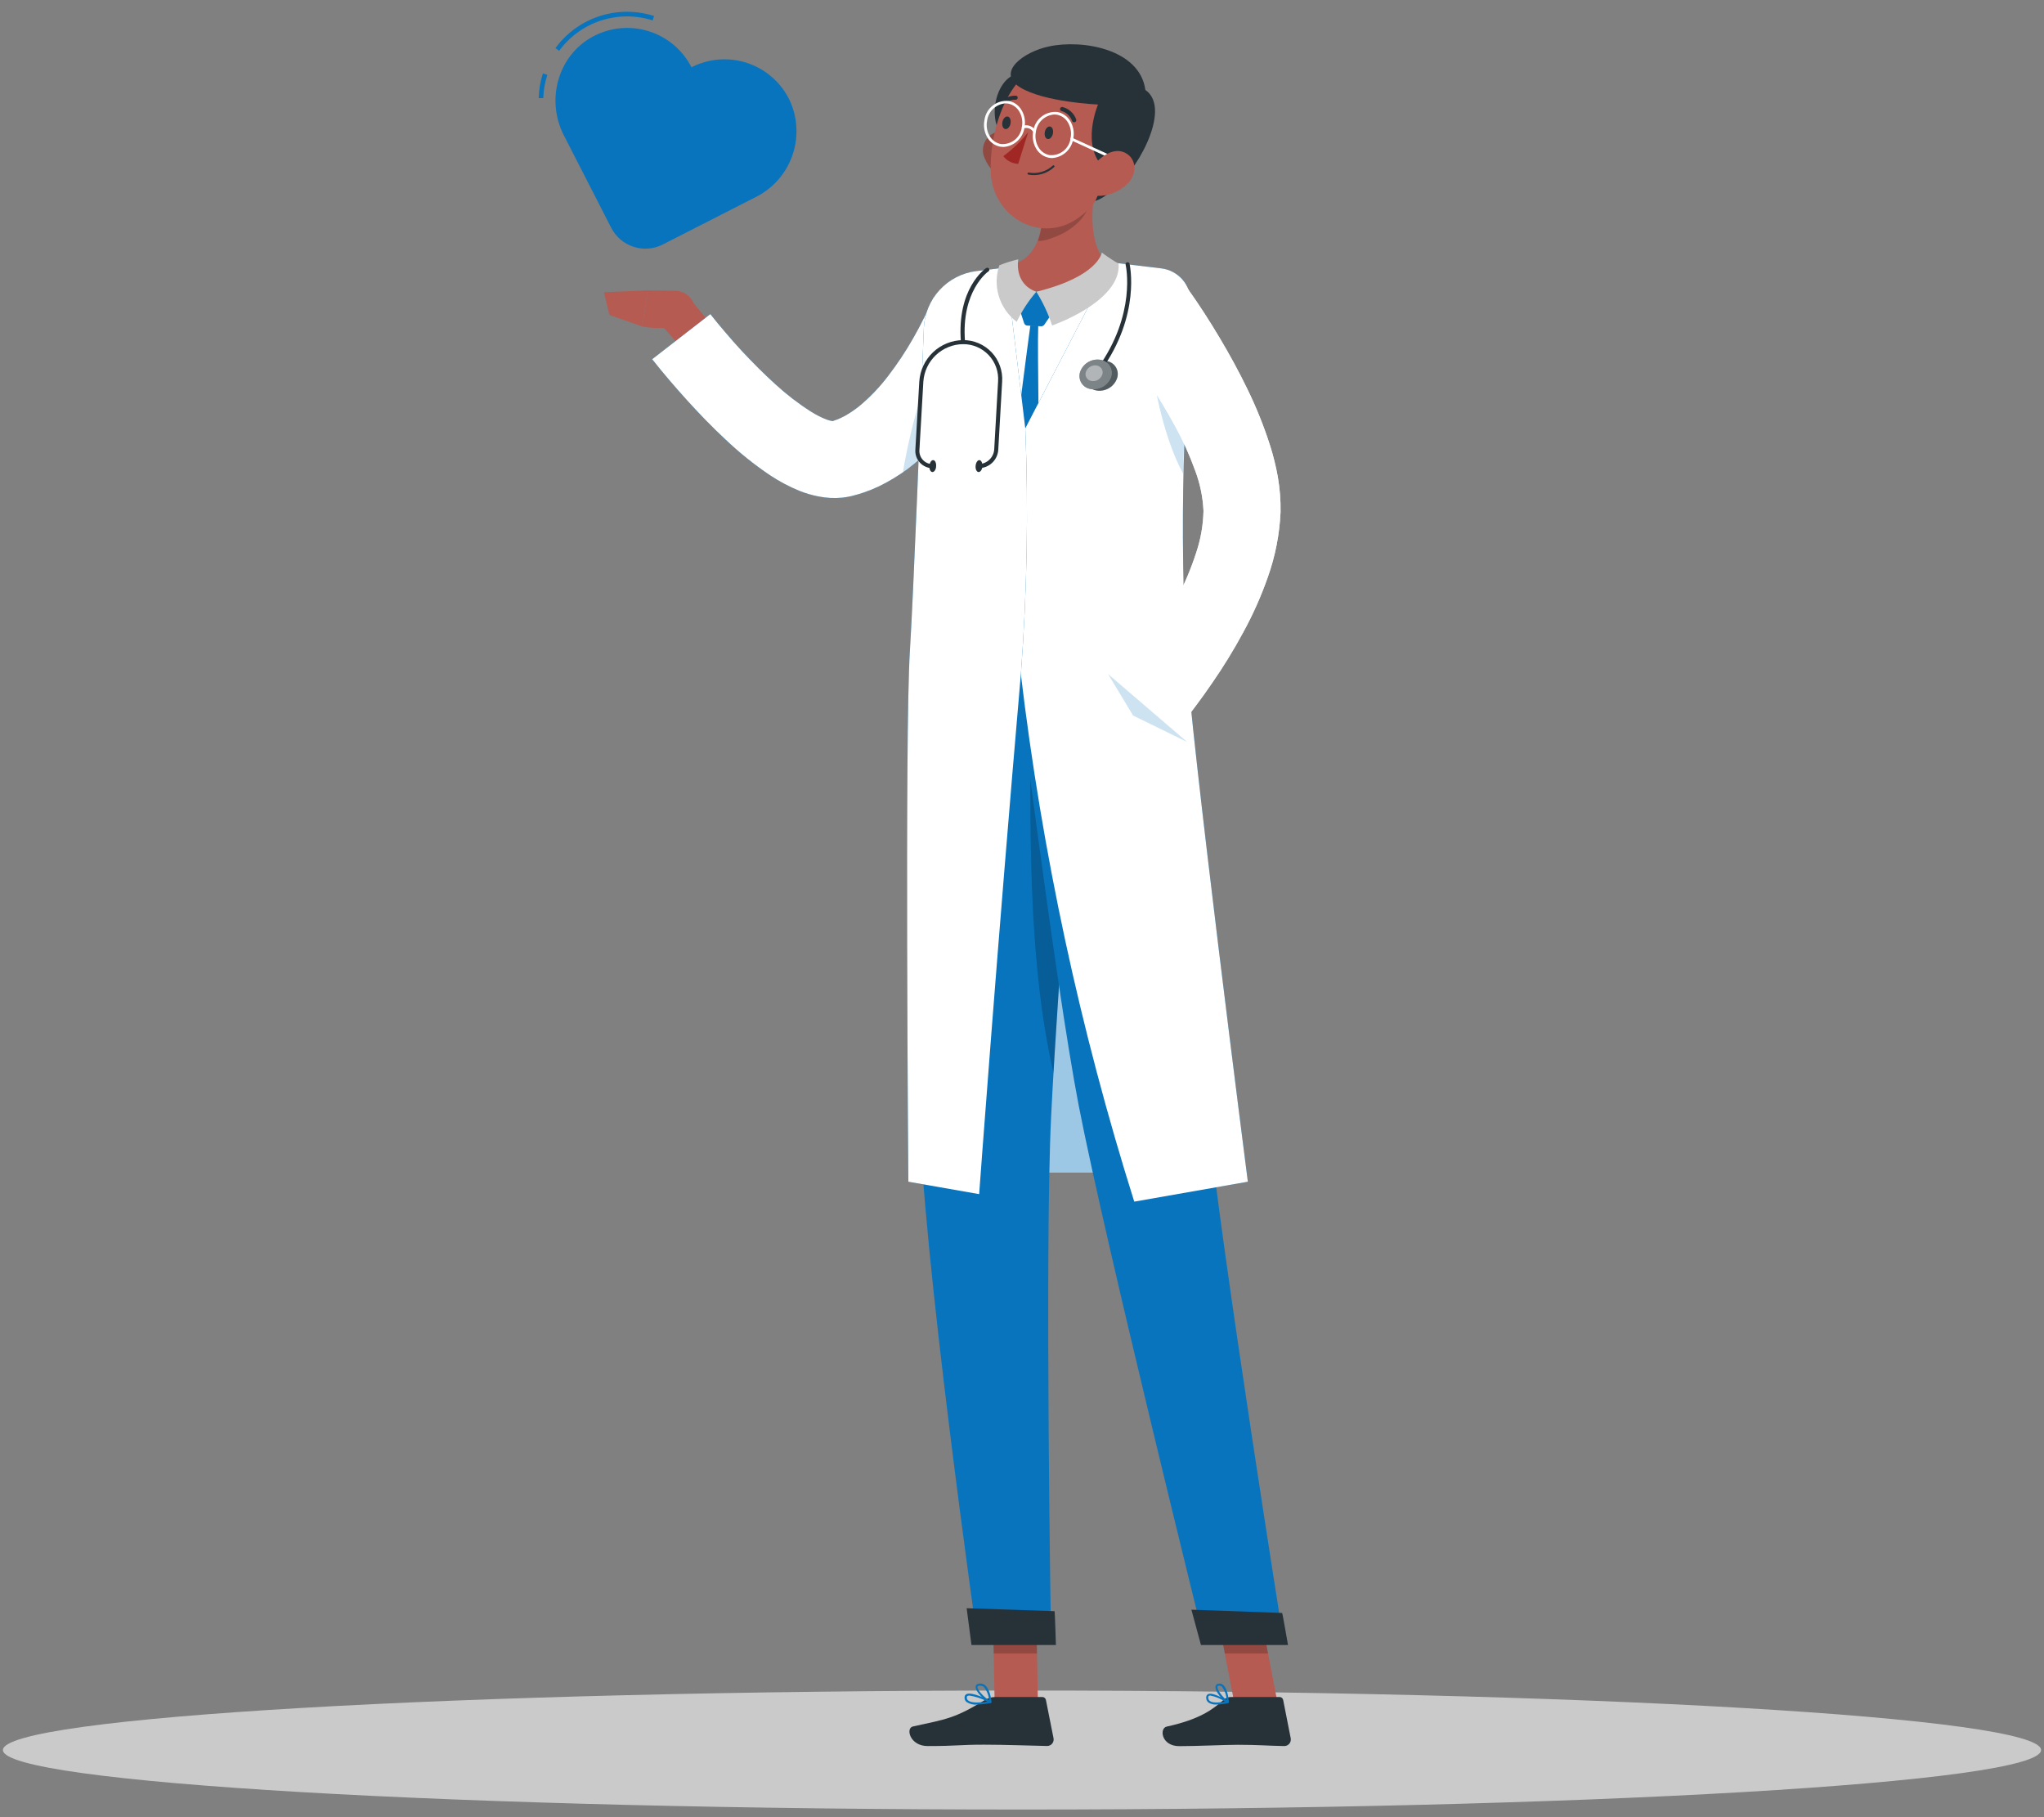 <svg xmlns="http://www.w3.org/2000/svg" width="126" height="112" viewBox="0 0 126 112" fill="none"><rect x="0" y="0" width="126" height="112" fill="#808080" stroke="none"/><g clip-path="url(#clip0_180_2909)"><path d="M63 111.529C97.695 111.529 125.82 109.887 125.82 107.862C125.82 105.836 97.695 104.194 63 104.194C28.305 104.194 0.18 105.836 0.18 107.862C0.18 109.887 28.305 111.529 63 111.529Z" fill="#CACACA"></path><path d="M44.114 20.346L42.643 18.545L40.589 19.841C40.589 19.841 41.529 20.845 42.669 22.248L44.114 20.346Z" fill="#B55B52"></path><path d="M62.455 20.492C62.371 20.673 62.313 20.784 62.242 20.923L62.038 21.312C61.898 21.568 61.762 21.82 61.616 22.07C61.331 22.567 61.032 23.055 60.719 23.534C60.089 24.516 59.394 25.455 58.639 26.343C57.838 27.292 56.936 28.15 55.95 28.903C55.404 29.306 54.822 29.66 54.213 29.959L53.724 30.176L53.209 30.367C53.037 30.429 52.852 30.474 52.671 30.526L52.535 30.565L52.34 30.607C52.198 30.636 52.058 30.656 51.922 30.672C51.426 30.721 50.926 30.694 50.438 30.594C50.038 30.516 49.647 30.4 49.269 30.248C48.638 29.989 48.035 29.669 47.467 29.292C46.485 28.63 45.561 27.886 44.703 27.069C43.871 26.295 43.1 25.494 42.361 24.678C41.992 24.267 41.626 23.858 41.269 23.437C40.913 23.016 40.572 22.611 40.203 22.141L43.787 19.361C44.065 19.714 44.399 20.119 44.72 20.492C45.04 20.864 45.368 21.247 45.711 21.613C46.392 22.342 47.088 23.045 47.804 23.69C48.479 24.309 49.206 24.869 49.978 25.362C50.285 25.558 50.611 25.724 50.95 25.857C51.229 25.964 51.436 25.961 51.375 25.945H51.342L51.397 25.929C51.469 25.899 51.537 25.883 51.611 25.854L51.828 25.76L52.055 25.647C52.379 25.467 52.687 25.26 52.975 25.028C53.637 24.477 54.234 23.852 54.754 23.165C55.322 22.425 55.839 21.647 56.299 20.835C56.537 20.421 56.761 19.999 56.97 19.572C57.077 19.361 57.181 19.147 57.294 18.924L57.437 18.6C57.479 18.503 57.534 18.376 57.557 18.318L62.455 20.492Z" fill="#0874BD"></path><path d="M62.455 20.492C62.371 20.673 62.313 20.784 62.242 20.923L62.038 21.312C61.898 21.568 61.762 21.82 61.616 22.07C61.331 22.567 61.032 23.055 60.719 23.534C60.089 24.516 59.394 25.455 58.639 26.343C57.838 27.292 56.936 28.15 55.95 28.903C55.404 29.306 54.822 29.66 54.213 29.959L53.724 30.176L53.209 30.367C53.037 30.429 52.852 30.474 52.671 30.526L52.535 30.565L52.34 30.607C52.198 30.636 52.058 30.656 51.922 30.672C51.426 30.721 50.926 30.694 50.438 30.594C50.038 30.516 49.647 30.4 49.269 30.248C48.638 29.989 48.035 29.669 47.467 29.292C46.485 28.63 45.561 27.886 44.703 27.069C43.871 26.295 43.1 25.494 42.361 24.678C41.992 24.267 41.626 23.858 41.269 23.437C40.913 23.016 40.572 22.611 40.203 22.141L43.787 19.361C44.065 19.714 44.399 20.119 44.72 20.492C45.04 20.864 45.368 21.247 45.711 21.613C46.392 22.342 47.088 23.045 47.804 23.69C48.479 24.309 49.206 24.869 49.978 25.362C50.285 25.558 50.611 25.724 50.95 25.857C51.229 25.964 51.436 25.961 51.375 25.945H51.342L51.397 25.929C51.469 25.899 51.537 25.883 51.611 25.854L51.828 25.76L52.055 25.647C52.379 25.467 52.687 25.26 52.975 25.028C53.637 24.477 54.234 23.852 54.754 23.165C55.322 22.425 55.839 21.647 56.299 20.835C56.537 20.421 56.761 19.999 56.97 19.572C57.077 19.361 57.181 19.147 57.294 18.924L57.437 18.6C57.479 18.503 57.534 18.376 57.557 18.318L62.455 20.492Z" fill="white"></path><path d="M61.736 72.274H72.195L68.229 52.451H63.107L61.736 72.274Z" fill="#0874BD"></path><path opacity="0.6" d="M61.736 72.274H72.195L68.229 52.451H63.107L61.736 72.274Z" fill="white"></path><path d="M63.979 104.9H61.312L61.199 98.728H63.865L63.979 104.9Z" fill="#B55B52"></path><path d="M78.743 104.9H76.077L74.888 98.728H77.554L78.743 104.9Z" fill="#B55B52"></path><path d="M75.895 104.593H78.876C78.928 104.592 78.979 104.61 79.02 104.643C79.061 104.676 79.089 104.723 79.099 104.774L79.566 107.142C79.576 107.201 79.574 107.261 79.558 107.318C79.543 107.375 79.515 107.429 79.477 107.474C79.438 107.519 79.39 107.555 79.336 107.58C79.282 107.604 79.224 107.616 79.164 107.616C78.121 107.599 77.615 107.538 76.297 107.538C75.487 107.538 73.815 107.622 72.697 107.622C71.579 107.622 71.459 106.517 71.919 106.417C73.983 105.966 74.774 105.348 75.445 104.755C75.57 104.648 75.73 104.591 75.895 104.593Z" fill="#263238"></path><path d="M61.338 104.593H64.254C64.306 104.592 64.357 104.61 64.397 104.644C64.437 104.677 64.465 104.723 64.474 104.774L64.944 107.136C64.955 107.194 64.953 107.254 64.938 107.311C64.924 107.368 64.896 107.422 64.859 107.467C64.821 107.513 64.773 107.549 64.72 107.574C64.666 107.599 64.608 107.612 64.549 107.612C63.499 107.593 61.983 107.531 60.661 107.531C59.119 107.531 58.992 107.616 57.184 107.616C56.089 107.616 55.814 106.511 56.274 106.41C58.37 105.953 58.866 105.905 60.693 104.79C60.886 104.667 61.109 104.599 61.338 104.593Z" fill="#263238"></path><path d="M41.648 17.929L39.925 17.903L39.601 20.126C40.698 20.326 41.83 20.214 42.867 19.802L42.837 19.079C42.824 18.772 42.693 18.481 42.472 18.267C42.251 18.053 41.956 17.932 41.648 17.929Z" fill="#B55B52"></path><path d="M37.229 18.007L37.563 19.41L39.594 20.126L39.925 17.903L37.229 18.007Z" fill="#B55B52"></path><path opacity="0.2" d="M61.199 98.731L61.257 101.913H63.924L63.865 98.731H61.199Z" fill="black"></path><path opacity="0.2" d="M77.554 98.731H74.888L75.503 101.913H78.17L77.554 98.731Z" fill="black"></path><path d="M58.052 18.836C57.313 21.662 55.988 28.79 57.437 40.126H71.693C71.832 38.14 70.925 29.156 72.529 19.802C72.596 19.421 72.585 19.03 72.496 18.654C72.406 18.278 72.241 17.924 72.01 17.614C71.778 17.304 71.486 17.044 71.151 16.852C70.815 16.659 70.444 16.537 70.06 16.494C69.506 16.432 68.919 16.38 68.339 16.351C66.347 16.296 64.353 16.361 62.368 16.546C61.521 16.626 60.683 16.78 59.863 17.006C59.427 17.124 59.03 17.356 58.712 17.677C58.394 17.999 58.166 18.399 58.052 18.836Z" fill="white"></path><path d="M67.685 10.684C67.254 12.628 67.005 15.049 68.333 16.351C68.333 16.351 67.5 18.328 63.878 18.328C60.567 18.328 62.258 16.351 62.258 16.351C64.445 15.833 64.4 13.144 64.056 11.627L67.685 10.684Z" fill="#B55B52"></path><path d="M63.713 18.059L62.929 18.924C62.901 18.954 62.882 18.991 62.873 19.03C62.865 19.07 62.867 19.112 62.88 19.151L63.13 19.915C63.143 19.958 63.17 19.996 63.206 20.023C63.242 20.05 63.285 20.066 63.33 20.067L64.176 20.11C64.216 20.111 64.256 20.103 64.292 20.084C64.328 20.066 64.358 20.039 64.38 20.006L64.886 19.264C64.916 19.224 64.933 19.175 64.933 19.125C64.933 19.074 64.916 19.025 64.886 18.985L64.069 18.055C64.048 18.029 64.02 18.007 63.989 17.992C63.958 17.978 63.925 17.97 63.89 17.971C63.856 17.971 63.822 17.979 63.791 17.994C63.761 18.009 63.734 18.032 63.713 18.059Z" fill="#0874BD"></path><path d="M63.515 20.061C63.515 20.061 62.219 29.6 62.19 31.262C62.207 32.831 62.454 34.39 62.922 35.888C62.922 35.888 63.813 34.204 63.965 31.19C64.118 28.177 63.933 21.752 64.001 20.061H63.515Z" fill="#0874BD"></path><path opacity="0.2" d="M64.075 11.63C64.279 12.518 64.377 13.808 63.981 14.832C64.241 14.945 65.31 14.534 65.754 14.252C66.742 13.623 67.124 13.008 67.487 11.695C67.545 11.349 67.61 11.012 67.685 10.684L64.075 11.63Z" fill="black"></path><path d="M60.693 9.735C60.812 10.038 60.991 10.315 61.219 10.548C61.446 10.781 61.718 10.966 62.018 11.093C62.825 11.417 63.347 10.71 63.217 9.884C63.104 9.142 62.543 8.073 61.688 8.096C61.499 8.106 61.316 8.163 61.154 8.26C60.993 8.357 60.857 8.492 60.759 8.654C60.661 8.815 60.604 8.998 60.593 9.186C60.581 9.375 60.616 9.563 60.693 9.735Z" fill="#B55B52"></path><path opacity="0.2" d="M60.693 9.735C60.812 10.038 60.991 10.315 61.219 10.548C61.446 10.781 61.718 10.966 62.018 11.093C62.825 11.417 63.347 10.71 63.217 9.884C63.104 9.142 62.543 8.073 61.688 8.096C61.499 8.106 61.316 8.163 61.154 8.26C60.993 8.357 60.857 8.492 60.759 8.654C60.661 8.815 60.604 8.998 60.593 9.186C60.581 9.375 60.616 9.563 60.693 9.735Z" fill="black"></path><path d="M63.972 6.816C63.82 7.956 63.107 8.805 62.381 8.708C61.655 8.611 61.192 7.606 61.347 6.463C61.503 5.319 62.212 4.47 62.938 4.567C63.664 4.665 64.134 5.672 63.972 6.816Z" fill="#263238"></path><path d="M68.962 8.157C68.314 10.749 68.061 12.291 66.502 13.412C64.163 15.101 61.199 13.364 61.075 10.649C60.962 8.206 62.047 4.383 64.769 3.767C65.366 3.629 65.988 3.649 66.575 3.824C67.162 4 67.693 4.325 68.116 4.768C68.539 5.211 68.839 5.756 68.988 6.351C69.136 6.945 69.127 7.567 68.962 8.157Z" fill="#B55B52"></path><path d="M64.659 2.863C63.107 3.187 61.39 4.454 62.87 5.377C64.351 6.301 67.685 6.443 67.685 6.443C67.685 6.443 66.583 9.035 68.09 10.373C68.592 10.124 67.52 12.385 67.52 12.385C68.072 12.195 68.533 11.807 68.816 11.297C69.716 11.067 72.38 6.761 70.604 5.543C70.267 3.032 66.742 2.413 64.659 2.863Z" fill="#263238"></path><path d="M68.404 9.719H68.368L66.036 8.65C66.024 8.646 66.013 8.641 66.004 8.633C65.995 8.625 65.988 8.615 65.983 8.604C65.977 8.593 65.975 8.581 65.975 8.569C65.975 8.557 65.977 8.545 65.982 8.534C65.987 8.523 65.994 8.514 66.003 8.506C66.012 8.498 66.023 8.492 66.034 8.488C66.046 8.485 66.058 8.484 66.07 8.485C66.082 8.487 66.094 8.491 66.104 8.497L68.44 9.567C68.46 9.576 68.475 9.593 68.483 9.613C68.491 9.634 68.491 9.657 68.482 9.677C68.474 9.69 68.463 9.701 68.449 9.709C68.435 9.716 68.42 9.72 68.404 9.719Z" fill="white"></path><path d="M69.587 11.232C69.139 11.728 68.514 12.029 67.847 12.071C66.969 12.117 66.742 11.277 67.163 10.545C67.542 9.897 68.459 9.068 69.25 9.369C70.04 9.67 70.128 10.62 69.587 11.232Z" fill="#B55B52"></path><path d="M57.437 40.126C57.437 40.126 56.581 60.052 56.672 68.181C56.766 76.635 60.282 101.294 60.282 101.294H64.795C64.795 101.294 64.39 77.127 64.795 68.826C65.236 59.774 66.81 40.126 66.81 40.126H57.437Z" fill="#0874BD"></path><path d="M65.006 99.302C65.028 99.302 65.09 101.388 65.09 101.388H59.886L59.588 99.12L65.006 99.302Z" fill="#263238"></path><path opacity="0.2" d="M63.544 45.401C63.389 55.289 63.836 61.297 64.941 66.137C65.213 61.42 65.657 55.183 66.049 50.002L63.544 45.401Z" fill="black"></path><path d="M62.495 40.126C62.495 40.126 65.022 60.493 66.493 68.123C68.113 76.479 74.269 101.294 74.269 101.294H79.151C79.151 101.294 75.299 77.156 74.463 68.894C73.559 59.916 71.686 40.139 71.686 40.139L62.495 40.126Z" fill="#0874BD"></path><path d="M79.035 99.412C79.057 99.412 79.397 101.388 79.397 101.388H74.032L73.442 99.211L79.035 99.412Z" fill="#263238"></path><path d="M64.908 8.225C64.866 8.439 64.724 8.591 64.584 8.569C64.445 8.546 64.367 8.355 64.406 8.141C64.445 7.927 64.591 7.775 64.73 7.798C64.869 7.82 64.944 8.011 64.908 8.225Z" fill="#263238"></path><path d="M62.293 7.61C62.255 7.824 62.109 7.976 61.969 7.953C61.83 7.93 61.752 7.739 61.791 7.525C61.83 7.312 61.976 7.159 62.115 7.182C62.255 7.205 62.332 7.396 62.293 7.61Z" fill="#263238"></path><path d="M63.382 8.144C62.939 8.704 62.422 9.202 61.847 9.625C61.956 9.767 62.095 9.883 62.254 9.965C62.413 10.046 62.588 10.092 62.767 10.098L63.382 8.144Z" fill="#A02724"></path><path d="M63.389 10.762C63.373 10.758 63.359 10.748 63.35 10.735C63.341 10.721 63.337 10.704 63.34 10.688C63.343 10.671 63.353 10.656 63.367 10.646C63.381 10.637 63.398 10.633 63.415 10.636C63.678 10.684 63.949 10.671 64.206 10.596C64.463 10.522 64.699 10.389 64.896 10.208C64.907 10.196 64.922 10.189 64.939 10.188C64.955 10.188 64.971 10.194 64.983 10.205C64.995 10.216 65.002 10.232 65.003 10.248C65.003 10.264 64.998 10.28 64.986 10.292C64.776 10.492 64.522 10.639 64.244 10.72C63.967 10.802 63.673 10.816 63.389 10.762Z" fill="#263238"></path><path d="M66.175 7.532C66.156 7.527 66.139 7.518 66.124 7.505C66.109 7.492 66.098 7.476 66.091 7.457C66.04 7.311 65.954 7.179 65.841 7.073C65.729 6.966 65.592 6.888 65.443 6.845C65.41 6.838 65.382 6.818 65.364 6.791C65.346 6.763 65.339 6.729 65.346 6.696C65.353 6.663 65.372 6.634 65.4 6.616C65.428 6.597 65.462 6.59 65.495 6.596C65.688 6.643 65.867 6.738 66.014 6.871C66.162 7.005 66.274 7.173 66.341 7.36C66.351 7.392 66.35 7.427 66.336 7.458C66.322 7.488 66.297 7.512 66.266 7.525C66.238 7.538 66.205 7.541 66.175 7.532Z" fill="#263238"></path><path d="M61.623 6.589C61.605 6.585 61.588 6.576 61.575 6.563C61.552 6.539 61.539 6.507 61.539 6.474C61.539 6.441 61.552 6.409 61.575 6.385C61.7 6.227 61.86 6.101 62.043 6.016C62.226 5.931 62.426 5.89 62.627 5.896C62.644 5.898 62.659 5.903 62.674 5.911C62.688 5.919 62.7 5.93 62.71 5.943C62.72 5.956 62.727 5.971 62.732 5.987C62.736 6.002 62.737 6.019 62.734 6.035C62.733 6.052 62.728 6.068 62.72 6.083C62.712 6.097 62.701 6.11 62.688 6.121C62.675 6.131 62.661 6.139 62.645 6.144C62.629 6.149 62.612 6.15 62.595 6.148C62.436 6.145 62.278 6.179 62.134 6.249C61.991 6.318 61.865 6.42 61.769 6.547C61.752 6.568 61.729 6.583 61.703 6.591C61.677 6.598 61.649 6.598 61.623 6.589Z" fill="#263238"></path><path d="M64.86 9.742C64.796 9.741 64.732 9.736 64.668 9.725C64.517 9.697 64.372 9.638 64.243 9.553C64.114 9.468 64.003 9.358 63.917 9.23C63.806 9.065 63.729 8.88 63.691 8.685C63.651 8.491 63.651 8.29 63.69 8.096C63.734 7.741 63.915 7.418 64.194 7.195C64.473 6.972 64.828 6.868 65.184 6.903C65.49 6.963 65.76 7.141 65.935 7.399C66.157 7.733 66.239 8.14 66.162 8.533C66.118 8.854 65.964 9.15 65.727 9.37C65.489 9.59 65.183 9.721 64.86 9.742ZM64.989 7.056C64.706 7.076 64.438 7.193 64.231 7.388C64.025 7.583 63.892 7.843 63.855 8.125C63.786 8.475 63.857 8.838 64.053 9.136C64.127 9.246 64.223 9.34 64.334 9.413C64.446 9.486 64.57 9.536 64.701 9.56C65.012 9.588 65.322 9.494 65.564 9.296C65.806 9.099 65.962 8.814 65.997 8.504C66.065 8.154 65.993 7.791 65.796 7.493C65.722 7.383 65.626 7.288 65.515 7.216C65.403 7.143 65.279 7.093 65.148 7.069C65.096 7.06 65.042 7.056 64.989 7.056Z" fill="white"></path><path d="M63.771 8.193C63.758 8.193 63.745 8.189 63.733 8.183C63.721 8.177 63.711 8.168 63.703 8.157C63.65 8.051 63.561 7.968 63.451 7.923C63.341 7.878 63.219 7.875 63.107 7.914C63.086 7.922 63.063 7.922 63.043 7.913C63.023 7.905 63.006 7.889 62.997 7.869C62.988 7.849 62.987 7.826 62.995 7.805C63.003 7.785 63.019 7.768 63.039 7.759C63.187 7.706 63.349 7.708 63.496 7.764C63.644 7.819 63.766 7.926 63.842 8.063C63.848 8.073 63.852 8.083 63.854 8.094C63.856 8.105 63.856 8.116 63.854 8.127C63.851 8.138 63.847 8.148 63.84 8.157C63.834 8.166 63.826 8.174 63.816 8.18C63.803 8.189 63.787 8.194 63.771 8.193Z" fill="white"></path><path d="M61.856 9.058C61.791 9.057 61.726 9.052 61.662 9.042C61.51 9.013 61.365 8.954 61.236 8.869C61.107 8.784 60.996 8.674 60.91 8.546C60.688 8.213 60.607 7.805 60.683 7.412C60.727 7.058 60.908 6.735 61.187 6.513C61.467 6.29 61.822 6.186 62.177 6.223C62.329 6.251 62.474 6.308 62.603 6.393C62.732 6.478 62.843 6.587 62.929 6.715C63.151 7.05 63.232 7.459 63.155 7.853C63.111 8.173 62.958 8.467 62.721 8.687C62.484 8.907 62.178 9.038 61.856 9.058ZM61.983 6.372C61.699 6.392 61.431 6.509 61.225 6.704C61.018 6.899 60.885 7.16 60.849 7.441C60.814 7.615 60.814 7.793 60.848 7.967C60.883 8.14 60.951 8.305 61.049 8.452C61.124 8.562 61.219 8.657 61.331 8.73C61.442 8.802 61.567 8.852 61.697 8.877C62.009 8.905 62.319 8.81 62.561 8.613C62.803 8.415 62.958 8.131 62.993 7.82C63.063 7.47 62.991 7.106 62.792 6.809C62.641 6.588 62.408 6.435 62.145 6.385C62.091 6.376 62.037 6.372 61.983 6.372Z" fill="white"></path><path d="M74.988 105.056C74.808 105.07 74.629 105.023 74.48 104.923C74.435 104.883 74.4 104.832 74.379 104.776C74.357 104.72 74.35 104.659 74.356 104.599C74.358 104.562 74.369 104.525 74.389 104.493C74.409 104.462 74.437 104.436 74.47 104.418C74.765 104.269 75.614 104.797 75.711 104.855C75.721 104.862 75.73 104.871 75.734 104.883C75.739 104.895 75.74 104.908 75.737 104.92C75.735 104.932 75.729 104.944 75.721 104.953C75.712 104.963 75.701 104.969 75.688 104.972C75.459 105.026 75.224 105.054 74.988 105.056ZM74.606 104.505C74.578 104.505 74.55 104.51 74.525 104.521C74.512 104.529 74.501 104.539 74.493 104.553C74.486 104.566 74.482 104.581 74.483 104.596C74.476 104.638 74.48 104.681 74.494 104.721C74.508 104.761 74.532 104.797 74.564 104.826C74.706 104.949 75.053 104.965 75.51 104.874C75.24 104.695 74.937 104.569 74.619 104.505H74.606Z" fill="#0874BD"></path><path d="M75.688 104.965C75.678 104.968 75.668 104.968 75.659 104.965C75.387 104.816 74.865 104.233 74.93 103.935C74.941 103.889 74.967 103.847 75.004 103.817C75.04 103.787 75.086 103.771 75.134 103.77C75.182 103.763 75.231 103.767 75.277 103.781C75.323 103.795 75.366 103.819 75.403 103.851C75.704 104.103 75.749 104.871 75.753 104.907C75.751 104.924 75.743 104.94 75.732 104.952C75.72 104.964 75.705 104.972 75.688 104.975V104.965ZM75.176 103.896H75.147C75.066 103.896 75.056 103.941 75.053 103.958C75.017 104.133 75.345 104.576 75.614 104.784C75.602 104.482 75.499 104.19 75.319 103.948C75.279 103.914 75.228 103.896 75.176 103.896Z" fill="#0874BD"></path><path d="M60.22 105.059C59.991 105.081 59.762 105.022 59.572 104.894C59.529 104.856 59.497 104.808 59.477 104.754C59.458 104.7 59.453 104.643 59.462 104.586C59.464 104.552 59.475 104.518 59.494 104.49C59.512 104.461 59.538 104.437 59.569 104.421C59.893 104.236 60.955 104.781 61.075 104.845C61.087 104.851 61.097 104.861 61.103 104.872C61.109 104.884 61.111 104.898 61.109 104.911C61.107 104.924 61.101 104.936 61.091 104.945C61.081 104.955 61.069 104.96 61.056 104.962C60.781 105.02 60.501 105.053 60.22 105.059ZM59.76 104.505C59.719 104.505 59.678 104.512 59.64 104.528C59.628 104.535 59.618 104.545 59.611 104.557C59.605 104.569 59.601 104.582 59.601 104.596C59.594 104.633 59.597 104.672 59.61 104.707C59.622 104.743 59.644 104.775 59.672 104.8C59.831 104.946 60.269 104.972 60.861 104.871C60.518 104.688 60.145 104.564 59.76 104.505Z" fill="#0874BD"></path><path d="M61.056 104.965H61.03C60.706 104.819 60.09 104.246 60.146 103.941C60.146 103.873 60.21 103.783 60.385 103.766C60.447 103.759 60.51 103.764 60.57 103.783C60.63 103.801 60.685 103.832 60.732 103.873C61.056 104.152 61.118 104.871 61.121 104.9C61.121 104.911 61.119 104.922 61.114 104.932C61.11 104.943 61.103 104.952 61.095 104.959C61.083 104.964 61.069 104.966 61.056 104.965ZM60.424 103.896H60.385C60.272 103.896 60.262 103.951 60.259 103.967C60.227 104.145 60.648 104.599 60.972 104.797C60.952 104.495 60.838 104.208 60.648 103.974C60.586 103.921 60.506 103.893 60.424 103.896Z" fill="#0874BD"></path><path d="M68.508 16.173L71.586 16.542C72.096 16.603 72.565 16.853 72.9 17.243C73.235 17.633 73.411 18.135 73.394 18.648C73.238 23.447 72.603 30.04 73.112 40.126C73.368 45.213 76.922 72.834 76.922 72.834L69.92 74.062C66.577 63.448 64.234 52.544 62.922 41.494C62.413 36.691 62.396 31.849 62.87 27.043L68.508 16.173Z" fill="#0874BD"></path><path d="M68.508 16.173L71.586 16.542C72.096 16.603 72.565 16.853 72.9 17.243C73.235 17.633 73.411 18.135 73.394 18.648C73.238 23.447 72.603 30.04 73.112 40.126C73.368 45.213 76.922 72.834 76.922 72.834L69.92 74.062C66.577 63.448 64.234 52.544 62.922 41.494C62.413 36.691 62.396 31.849 62.87 27.043L68.508 16.173Z" fill="white"></path><path opacity="0.2" d="M71.022 22.297C71.022 23.016 71.573 26.677 72.937 29.204C72.976 27.481 73.037 25.906 73.109 24.461L71.022 22.297Z" fill="#0874BD"></path><path opacity="0.2" d="M57.774 21.655C57.379 22.41 56.238 25.611 55.658 29.107C55.924 28.922 56.177 28.731 56.42 28.537C57.315 27.793 58.138 26.965 58.876 26.065L59.018 25.89L57.774 21.655Z" fill="#0874BD"></path><path d="M62.005 16.487L60.188 16.708C59.316 16.815 58.512 17.229 57.918 17.875C57.325 18.522 56.98 19.359 56.948 20.236C56.74 25.621 56.319 36.378 56.089 40.126C55.765 45.21 55.995 72.834 55.995 72.834L60.359 73.599C60.359 73.599 61.468 58.39 62.935 41.494C63.312 36.479 63.402 31.446 63.204 26.421L62.005 16.487Z" fill="#0874BD"></path><path d="M62.005 16.487L60.188 16.708C59.316 16.815 58.512 17.229 57.918 17.875C57.325 18.522 56.98 19.359 56.948 20.236C56.74 25.621 56.319 36.378 56.089 40.126C55.765 45.21 55.995 72.834 55.995 72.834L60.359 73.599C60.359 73.599 61.468 58.39 62.935 41.494C63.312 36.479 63.402 31.446 63.204 26.421L62.005 16.487Z" fill="white"></path><path d="M63.884 17.981C64.29 18.633 64.617 19.331 64.856 20.061C64.856 20.061 69.11 18.6 68.958 16.257C68.958 16.257 68.31 15.875 67.921 15.564C67.918 15.564 67.727 17.041 63.884 17.981Z" fill="#CACACA"></path><path d="M63.885 17.981C63.4 18.541 62.993 19.165 62.676 19.834C62.153 19.441 61.767 18.892 61.575 18.267C61.382 17.641 61.392 16.971 61.604 16.351C61.983 16.198 62.374 16.075 62.773 15.982C62.773 15.982 62.465 17.479 63.885 17.981Z" fill="#CACACA"></path><path opacity="0.2" d="M68.304 41.542L73.18 45.731L69.849 44.102L68.304 41.542Z" fill="#0874BD"></path><path d="M73.2 17.77C73.407 18.059 73.562 18.285 73.737 18.541L74.233 19.29C74.557 19.791 74.871 20.297 75.176 20.809C75.788 21.837 76.365 22.886 76.896 23.985C77.445 25.108 77.912 26.27 78.293 27.461C78.496 28.098 78.656 28.747 78.772 29.405C78.896 30.118 78.951 30.84 78.938 31.563C78.877 32.927 78.614 34.275 78.157 35.561C77.743 36.745 77.231 37.893 76.627 38.992C76.053 40.056 75.42 41.086 74.732 42.08C74.395 42.575 74.047 43.061 73.689 43.538C73.511 43.778 73.326 44.018 73.138 44.254C72.95 44.491 72.772 44.711 72.539 44.983L69.114 42.012C69.243 41.856 69.438 41.636 69.58 41.435L70.06 40.813C70.384 40.392 70.682 39.964 70.977 39.517C71.559 38.653 72.092 37.758 72.574 36.834C73.037 35.952 73.424 35.032 73.731 34.084C74.014 33.248 74.168 32.374 74.188 31.492C74.149 30.632 73.973 29.785 73.666 28.981C73.326 28.041 72.913 27.129 72.432 26.253C71.939 25.345 71.392 24.445 70.812 23.567C70.517 23.129 70.212 22.695 69.901 22.271L69.428 21.639C69.273 21.438 69.104 21.211 68.965 21.052L73.2 17.77Z" fill="white"></path><path opacity="0.8" d="M73.2 17.77C73.407 18.059 73.562 18.285 73.737 18.541L74.233 19.29C74.557 19.791 74.871 20.297 75.176 20.809C75.788 21.837 76.365 22.886 76.896 23.985C77.445 25.108 77.912 26.27 78.293 27.461C78.496 28.098 78.656 28.747 78.772 29.405C78.896 30.118 78.951 30.84 78.938 31.563C78.877 32.927 78.614 34.275 78.157 35.561C77.743 36.745 77.231 37.893 76.627 38.992C76.053 40.056 75.42 41.086 74.732 42.08C74.395 42.575 74.047 43.061 73.689 43.538C73.511 43.778 73.326 44.018 73.138 44.254C72.95 44.491 72.772 44.711 72.539 44.983L69.114 42.012C69.243 41.856 69.438 41.636 69.58 41.435L70.06 40.813C70.384 40.392 70.682 39.964 70.977 39.517C71.559 38.653 72.092 37.758 72.574 36.834C73.037 35.952 73.424 35.032 73.731 34.084C74.014 33.248 74.168 32.374 74.188 31.492C74.149 30.632 73.973 29.785 73.666 28.981C73.326 28.041 72.913 27.129 72.432 26.253C71.939 25.345 71.392 24.445 70.812 23.567C70.517 23.129 70.212 22.695 69.901 22.271L69.428 21.639C69.273 21.438 69.104 21.211 68.965 21.052L73.2 17.77Z" fill="white"></path><path d="M68.832 23.389C68.727 23.633 68.54 23.834 68.304 23.955C68.067 24.077 67.796 24.113 67.536 24.056C67.417 24.03 67.306 23.978 67.21 23.904C67.115 23.829 67.037 23.734 66.982 23.626C66.928 23.517 66.898 23.398 66.896 23.277C66.894 23.156 66.919 23.036 66.969 22.925C67.073 22.681 67.26 22.48 67.497 22.359C67.734 22.238 68.005 22.203 68.265 22.261C68.383 22.286 68.494 22.338 68.59 22.412C68.686 22.486 68.764 22.581 68.818 22.689C68.873 22.797 68.902 22.916 68.904 23.037C68.907 23.158 68.882 23.278 68.832 23.389Z" fill="#263238"></path><path opacity="0.2" d="M68.832 23.389C68.727 23.633 68.54 23.834 68.304 23.955C68.067 24.077 67.796 24.113 67.536 24.056C67.417 24.03 67.306 23.978 67.21 23.904C67.115 23.829 67.037 23.734 66.982 23.626C66.928 23.517 66.898 23.398 66.896 23.277C66.894 23.156 66.919 23.036 66.969 22.925C67.073 22.681 67.26 22.48 67.497 22.359C67.734 22.238 68.005 22.203 68.265 22.261C68.383 22.286 68.494 22.338 68.59 22.412C68.686 22.486 68.764 22.581 68.818 22.689C68.873 22.797 68.902 22.916 68.904 23.037C68.907 23.158 68.882 23.278 68.832 23.389Z" fill="white"></path><path d="M67.766 22.896C67.739 22.896 67.713 22.889 67.691 22.873C67.665 22.854 67.646 22.825 67.641 22.792C67.635 22.759 67.643 22.726 67.662 22.698C70.073 19.345 69.399 16.364 69.392 16.335C69.385 16.318 69.382 16.3 69.383 16.282C69.384 16.264 69.389 16.246 69.397 16.23C69.405 16.214 69.417 16.199 69.431 16.188C69.446 16.177 69.462 16.169 69.48 16.165C69.498 16.16 69.516 16.16 69.534 16.164C69.552 16.167 69.569 16.174 69.583 16.185C69.598 16.196 69.61 16.209 69.619 16.225C69.628 16.241 69.634 16.259 69.635 16.277C69.635 16.306 70.348 19.394 67.866 22.844C67.855 22.861 67.84 22.874 67.823 22.883C67.805 22.892 67.786 22.897 67.766 22.896Z" fill="#263238"></path><path d="M59.361 21.195C59.33 21.194 59.299 21.182 59.276 21.161C59.253 21.139 59.238 21.11 59.235 21.078C58.972 17.787 60.716 16.572 60.79 16.523C60.818 16.505 60.852 16.498 60.884 16.504C60.916 16.51 60.946 16.529 60.965 16.555C60.983 16.583 60.99 16.617 60.983 16.65C60.977 16.683 60.957 16.712 60.929 16.73C60.913 16.73 59.235 17.923 59.488 21.059C59.489 21.092 59.478 21.124 59.456 21.149C59.435 21.174 59.404 21.189 59.371 21.192L59.361 21.195Z" fill="#263238"></path><path d="M68.479 23.301C68.374 23.545 68.187 23.745 67.95 23.867C67.714 23.989 67.442 24.025 67.183 23.968C67.064 23.943 66.952 23.891 66.856 23.817C66.76 23.743 66.682 23.648 66.627 23.539C66.573 23.431 66.544 23.311 66.542 23.19C66.54 23.068 66.565 22.948 66.616 22.838C66.723 22.596 66.911 22.4 67.147 22.281C67.384 22.163 67.654 22.131 67.912 22.19C68.028 22.216 68.136 22.268 68.23 22.341C68.324 22.414 68.401 22.507 68.455 22.613C68.509 22.719 68.539 22.835 68.543 22.954C68.547 23.073 68.525 23.192 68.479 23.301Z" fill="#263238"></path><path opacity="0.4" d="M68.479 23.301C68.374 23.545 68.187 23.745 67.95 23.867C67.714 23.989 67.442 24.025 67.183 23.968C67.064 23.943 66.952 23.891 66.856 23.817C66.76 23.743 66.682 23.648 66.627 23.539C66.573 23.431 66.544 23.311 66.542 23.19C66.54 23.068 66.565 22.948 66.616 22.838C66.723 22.596 66.911 22.4 67.147 22.281C67.384 22.163 67.654 22.131 67.912 22.19C68.028 22.216 68.136 22.268 68.23 22.341C68.324 22.414 68.401 22.507 68.455 22.613C68.509 22.719 68.539 22.835 68.543 22.954C68.547 23.073 68.525 23.192 68.479 23.301Z" fill="white"></path><path opacity="0.4" d="M67.934 23.126C67.879 23.255 67.78 23.36 67.656 23.424C67.531 23.488 67.388 23.506 67.251 23.476C67.189 23.462 67.13 23.435 67.08 23.396C67.03 23.357 66.989 23.307 66.961 23.25C66.932 23.194 66.916 23.131 66.915 23.068C66.914 23.004 66.927 22.941 66.953 22.883C67.009 22.755 67.107 22.65 67.232 22.586C67.356 22.522 67.499 22.503 67.636 22.533C67.698 22.547 67.757 22.574 67.807 22.613C67.857 22.652 67.898 22.702 67.926 22.759C67.955 22.816 67.97 22.878 67.972 22.941C67.973 23.005 67.96 23.068 67.934 23.126Z" fill="white"></path><path d="M60.347 28.854C60.314 28.854 60.282 28.84 60.259 28.816C60.236 28.793 60.224 28.761 60.224 28.728C60.223 28.712 60.226 28.695 60.232 28.68C60.238 28.665 60.247 28.651 60.258 28.639C60.27 28.627 60.284 28.618 60.299 28.611C60.314 28.605 60.33 28.602 60.347 28.602C60.584 28.595 60.811 28.501 60.984 28.338C61.157 28.175 61.265 27.954 61.286 27.717L61.526 23.505C61.546 23.21 61.505 22.913 61.405 22.634C61.305 22.356 61.148 22.101 60.945 21.885C60.742 21.67 60.496 21.499 60.224 21.383C59.951 21.267 59.658 21.208 59.362 21.211C58.739 21.219 58.141 21.461 57.689 21.889C57.236 22.317 56.961 22.9 56.919 23.521L56.676 27.733C56.667 27.846 56.682 27.959 56.72 28.065C56.757 28.172 56.817 28.269 56.894 28.351C56.972 28.433 57.066 28.498 57.17 28.542C57.274 28.585 57.386 28.607 57.499 28.605C57.532 28.605 57.564 28.618 57.588 28.642C57.612 28.666 57.625 28.698 57.625 28.731C57.624 28.765 57.611 28.796 57.587 28.82C57.564 28.843 57.532 28.857 57.499 28.858C57.352 28.859 57.206 28.83 57.072 28.772C56.937 28.715 56.815 28.63 56.714 28.523C56.614 28.416 56.536 28.29 56.486 28.152C56.437 28.014 56.416 27.867 56.426 27.72L56.669 23.508C56.716 22.823 57.019 22.18 57.517 21.709C58.016 21.237 58.675 20.97 59.362 20.962C59.692 20.959 60.02 21.024 60.324 21.154C60.628 21.284 60.902 21.475 61.129 21.715C61.356 21.956 61.53 22.241 61.641 22.552C61.753 22.864 61.798 23.195 61.776 23.525L61.536 27.737C61.514 28.038 61.379 28.32 61.159 28.527C60.939 28.734 60.649 28.851 60.347 28.854Z" fill="#263238"></path><path d="M57.706 28.728C57.706 28.929 57.593 29.094 57.479 29.094C57.366 29.094 57.278 28.929 57.291 28.728C57.304 28.527 57.405 28.359 57.521 28.359C57.638 28.359 57.719 28.524 57.706 28.728Z" fill="#263238"></path><path d="M60.557 28.728C60.557 28.929 60.444 29.094 60.327 29.094C60.21 29.094 60.126 28.929 60.139 28.728C60.152 28.527 60.252 28.359 60.369 28.359C60.486 28.359 60.567 28.524 60.557 28.728Z" fill="#263238"></path><path d="M34.469 3.132L34.239 2.967C34.916 2.04 35.868 1.349 36.959 0.994C38.051 0.639 39.227 0.636 40.32 0.987L40.233 1.259C39.197 0.927 38.083 0.929 37.049 1.266C36.014 1.602 35.112 2.255 34.469 3.132Z" fill="#0874BD"></path><path d="M33.49 6.048H33.205C33.22 5.53 33.308 5.018 33.468 4.525L33.74 4.613C33.589 5.077 33.505 5.56 33.49 6.048Z" fill="#0874BD"></path><path d="M48.721 6.275C48.472 5.725 48.114 5.231 47.669 4.824C47.223 4.417 46.7 4.104 46.13 3.905C45.56 3.706 44.956 3.625 44.354 3.666C43.752 3.708 43.164 3.871 42.627 4.146C42.357 3.619 41.984 3.151 41.531 2.769C41.078 2.387 40.553 2.1 39.987 1.923C39.422 1.747 38.826 1.685 38.236 1.741C37.647 1.797 37.074 1.971 36.552 2.251C34.391 3.411 33.636 6.158 34.76 8.345L37.676 14.038C37.818 14.315 38.013 14.561 38.249 14.763C38.486 14.965 38.761 15.117 39.057 15.213C39.353 15.308 39.665 15.344 39.975 15.319C40.285 15.294 40.588 15.207 40.864 15.065L46.58 12.149C47.622 11.631 48.426 10.733 48.824 9.64C49.223 8.546 49.186 7.342 48.721 6.275Z" fill="#0874BD"></path></g><defs><clipPath id="clip0_180_2909"><rect width="126" height="112" fill="white"></rect></clipPath></defs></svg>
